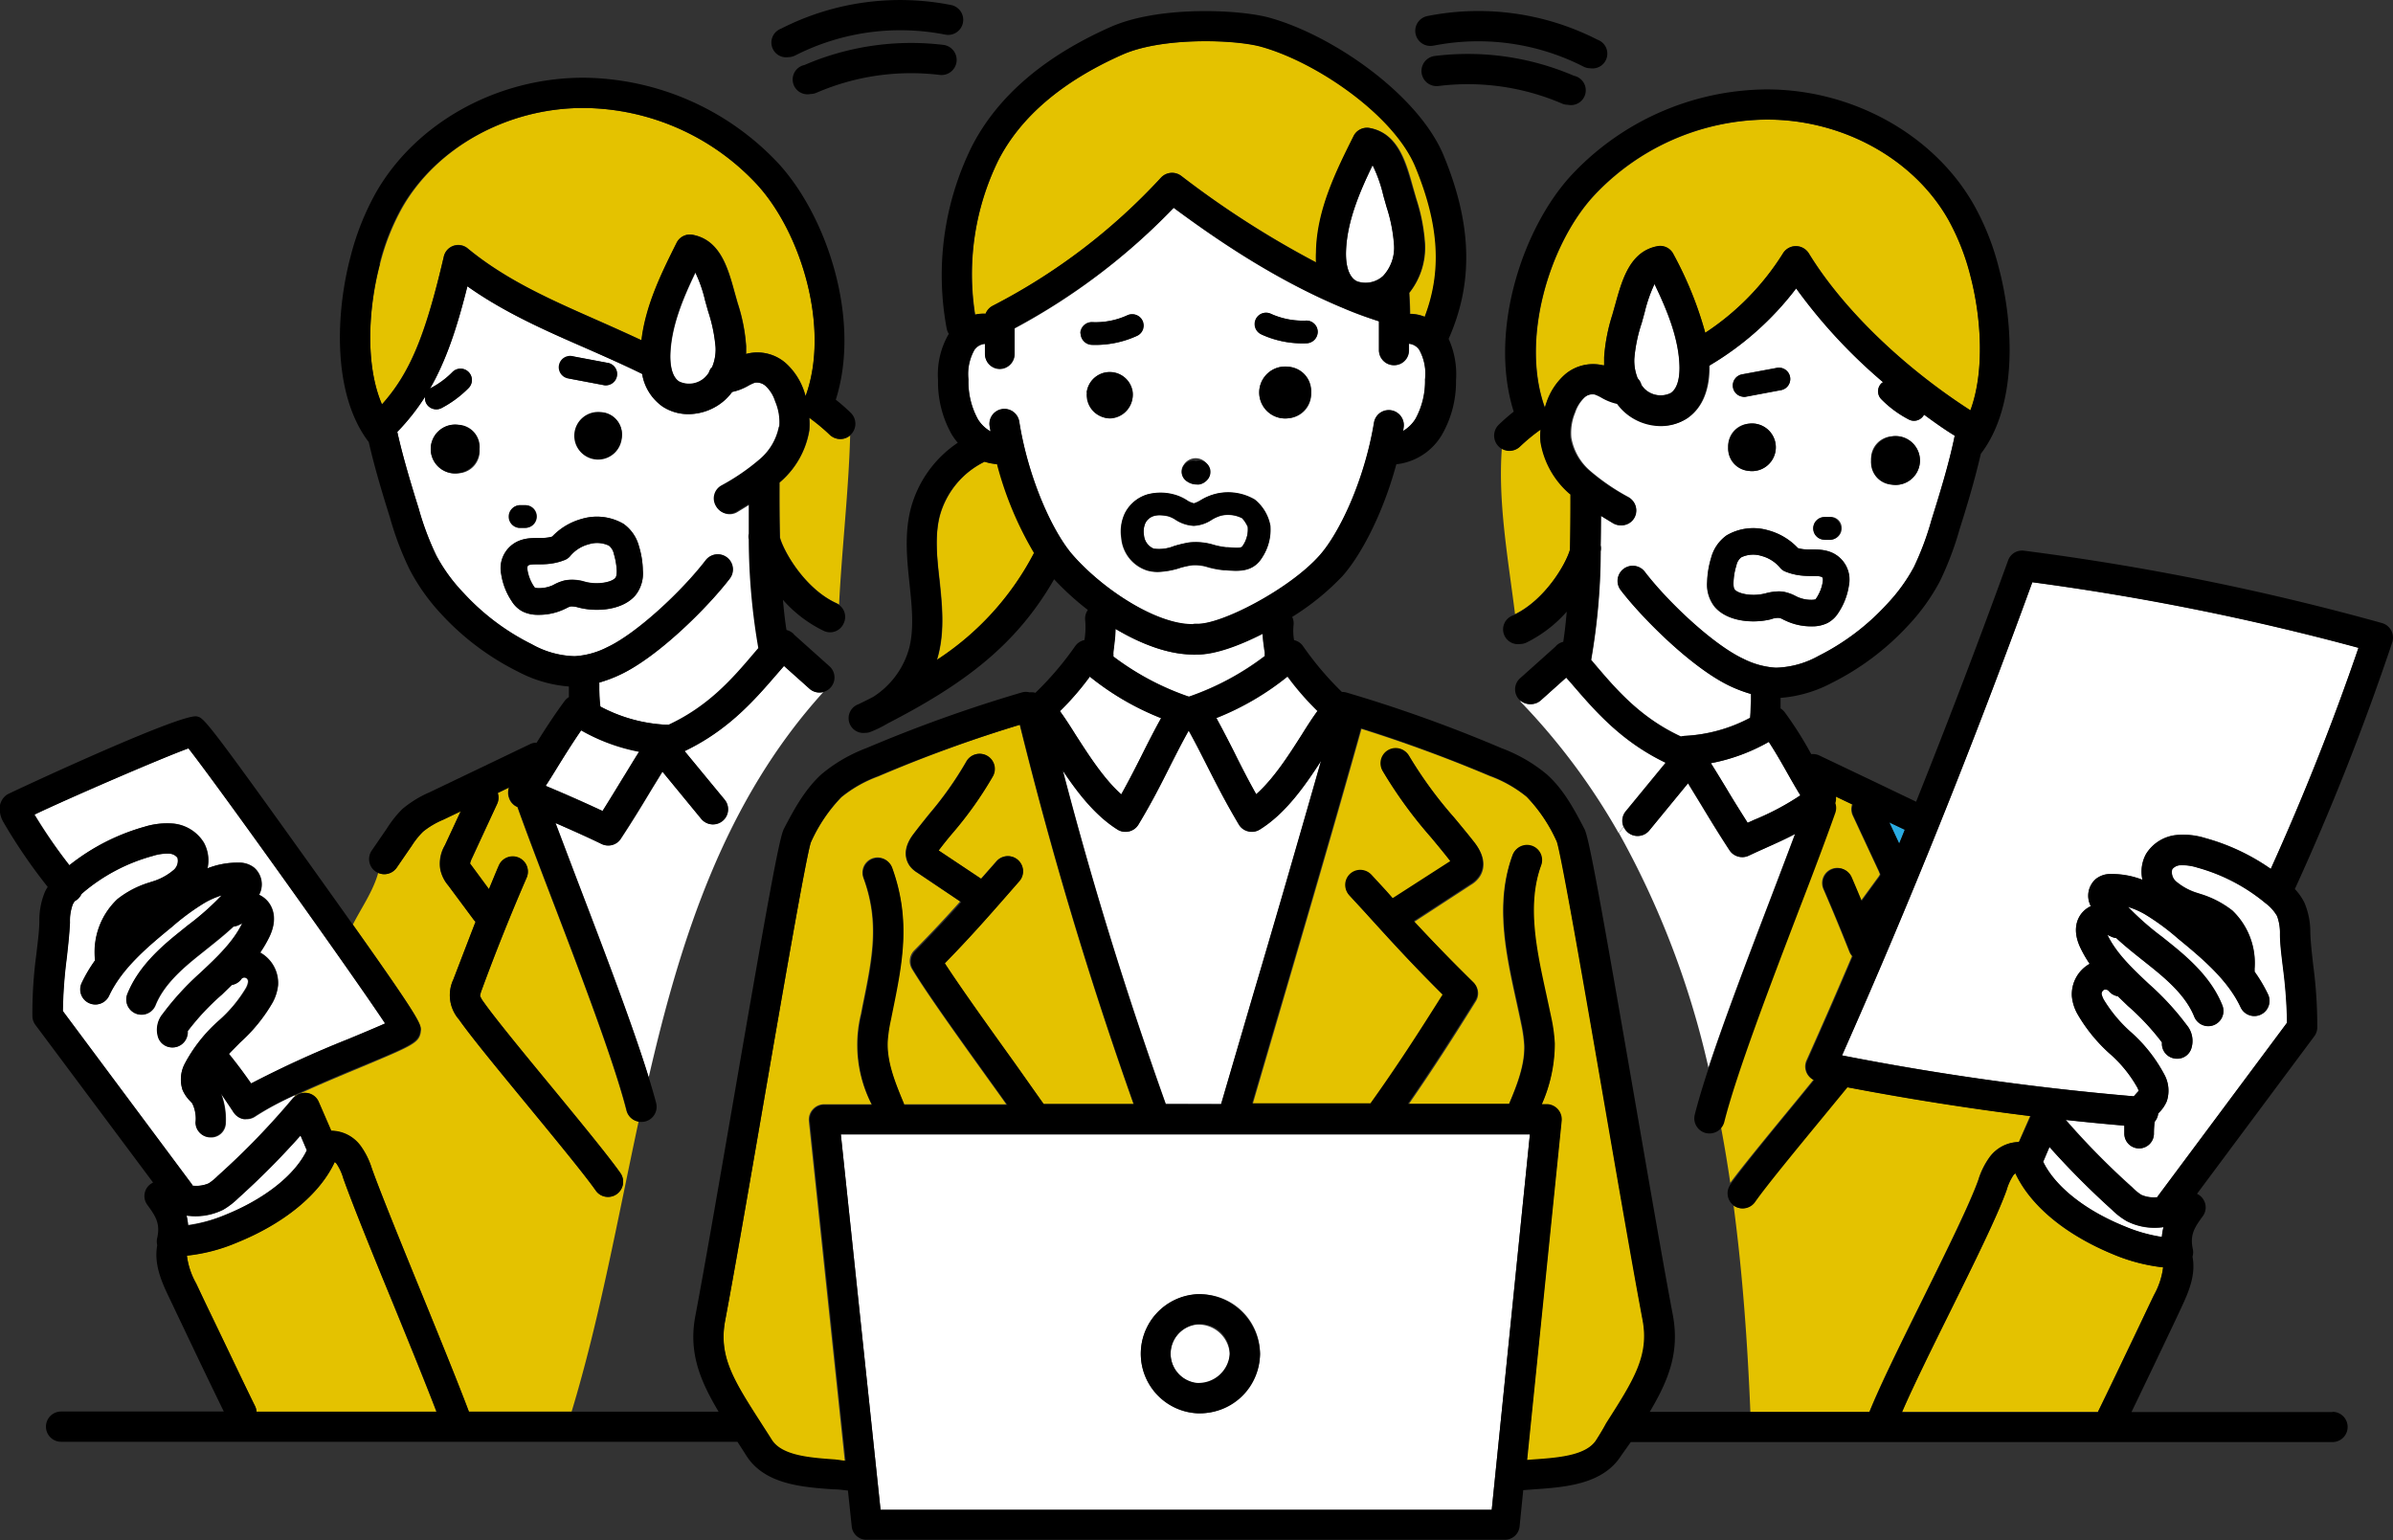 <svg xmlns="http://www.w3.org/2000/svg" width="323.56" height="208.25" viewBox="0 0 323.56 208.25"><rect x="0" y="0" width="323.56" height="208.25" fill="#333333" stroke="none"/><defs><style>.cls-1{fill:#e4c200;}.cls-2{fill:#fff;}.cls-3{fill:#29abe2;}</style></defs><g id="レイヤー_2" data-name="レイヤー 2"><g id="レイヤー_1-2" data-name="レイヤー 1"><path class="cls-1" d="M46.43,159.36a7.08,7.08,0,0,0-.91-2,1,1,0,0,0-.26-.25c-2,4.38-6.84,8.33-13.33,10.94a23.5,23.5,0,0,1-6.66,1.72,10.2,10.2,0,0,0,1.24,3.74c.35.72,1,2.19,1.9,4,2.06,4.32,5.18,10.86,6.06,12.6a2,2,0,0,1,.22.78H59c-1.41-3.69-3.64-9.16-5.82-14.5C50.48,169.71,47.65,162.78,46.43,159.36Z"/><path class="cls-2" d="M239.16,100.32a25.34,25.34,0,0,1-7.83,2.88c.75,1.19,1.44,2.33,2.12,3.45.9,1.48,1.82,3,2.85,4.61l.91-.41a35.1,35.1,0,0,0,6.22-3.3c-.74-1.22-1.36-2.31-1.92-3.3C240.73,102.87,240,101.63,239.16,100.32Z"/><path class="cls-2" d="M30.4,164.29c5.4-2.17,9.48-5.41,11.1-8.77l-.85-2A110.89,110.89,0,0,1,32.22,162a10.06,10.06,0,0,1-2,1.54,8.39,8.39,0,0,1-5,.77,7.69,7.69,0,0,1,.22,1.33A20.41,20.41,0,0,0,30.4,164.29Z"/><path class="cls-2" d="M19.59,111.78a10.31,10.31,0,0,1,3.89-.42,5.48,5.48,0,0,1,4.11,2.58,5,5,0,0,1,.49,3.47,11,11,0,0,1,4.22-.77,3.23,3.23,0,0,1,2.09.68,3,3,0,0,1,.67,3.67,3.42,3.42,0,0,1,1.26,1c.55.71,1.3,2.26.11,4.72a16.56,16.56,0,0,1-1.22,2.09,4.73,4.73,0,0,1,2.41,4.41,6.31,6.31,0,0,1-.74,2.35,22.1,22.1,0,0,1-4.38,5.39c-.53.52-1,1-1.52,1.55,1.5,1.89,2,2.63,3,4a141.06,141.06,0,0,1,13.12-6c1.77-.74,3.68-1.54,5-2.12-4.42-6.67-22.54-32-26.59-37.2-3.88,1.41-16.5,6.88-20.84,8.93A71.85,71.85,0,0,0,9.38,117,28.83,28.83,0,0,1,19.59,111.78Z"/><path class="cls-2" d="M152.69,112.41a2,2,0,0,1-.48.06,2,2,0,0,1-1.07-.3c-3-1.87-5.42-5-7.42-8,4,15.36,8.5,29.92,13.92,45.11h7.5q2.25-7.73,4.52-15.43c3-10.11,6-20.51,9-31-2.17,3.36-4.82,7.16-8.3,9.3a2,2,0,0,1-1.07.3,2,2,0,0,1-.48-.06,2,2,0,0,1-1.27-.93c-1.82-3-3.09-5.53-4.32-8-.81-1.6-1.58-3.12-2.46-4.7-.89,1.58-1.66,3.1-2.47,4.69-1.22,2.43-2.49,4.94-4.32,8A2,2,0,0,1,152.69,112.41Z"/><path class="cls-1" d="M133.28,42.44a2.06,2.06,0,0,1,1-1.09A82,82,0,0,0,157,24a2.05,2.05,0,0,1,2.71-.23A126.73,126.73,0,0,0,178,35.49c0-.43-.06-.88,0-1.35.1-5.76,2.74-11.06,5.07-15.73a2,2,0,0,1,2.22-1.09c3.78.74,4.86,4.63,5.8,8.07l.42,1.47a25,25,0,0,1,1.18,6,9.83,9.83,0,0,1-2.11,6.73c.06,1.1.09,2,.11,2.84a5.42,5.42,0,0,1,2,.41c2.36-6.18,2-12.49-1.24-20.25-2.87-7-13.3-14.17-20.86-16.28-3.55-1-13.4-1.33-18.8,1.07C143.59,11,138,15.81,135,21.65a35,35,0,0,0-3.13,20.92A5,5,0,0,1,133.28,42.44Z"/><path class="cls-2" d="M187.05,26.47a18.75,18.75,0,0,0-1.46-4.13c-1.81,3.73-3.53,7.81-3.6,11.87,0,1.06.13,2.95,1.29,3.72a3.18,3.18,0,0,0,.32.16l.11,0a3.51,3.51,0,0,0,3.3-.79A5.61,5.61,0,0,0,188.5,33a21.34,21.34,0,0,0-1-5Z"/><path class="cls-2" d="M164.47,97.11c.85,1.54,1.6,3,2.39,4.57.91,1.81,1.85,3.66,3,5.74,2.39-2.14,4.43-5.36,6.13-8,.77-1.21,1.47-2.32,2.15-3.25a37.68,37.68,0,0,1-4.06-4.66A37.07,37.07,0,0,1,164.47,97.11Z"/><path class="cls-2" d="M160.78,94.18A36.54,36.54,0,0,0,171,88.69a2.08,2.08,0,0,1,0-.43c0-.1-.06-.36-.1-.67a18.1,18.1,0,0,1-.2-1.92c-3.26,1.67-6.5,2.81-8.81,2.81h-.22a2,2,0,0,1-.43,0h0c-3.28,0-7-1.41-10.45-3.48a20.11,20.11,0,0,1-.2,2.32c0,.35-.1.83-.1,1a1.89,1.89,0,0,1,0,.41,36.47,36.47,0,0,0,10.17,5.43h.07Z"/><path class="cls-1" d="M216.77,49.39l.14,0c0-.35,0-.71,0-1.07A24.23,24.23,0,0,1,218,42.56l.4-1.42c.92-3.33,2-7.1,5.64-7.82a2,2,0,0,1,2.22,1.1A49.68,49.68,0,0,1,230.57,45a35.09,35.09,0,0,0,10.51-10.72,2.05,2.05,0,0,1,1.75-1,2.09,2.09,0,0,1,1.77,1c4.55,7.44,12.7,15.34,21.85,21.22,1.89-5.2,1.47-12.43,0-18.18a31.46,31.46,0,0,0-3-7.62c-4.67-8.22-14.28-13.52-24.5-13.52h-.12a32.35,32.35,0,0,0-23.33,10.32c-6,6.5-9.94,19.44-6.59,28.64.07-.24.14-.47.23-.72a8.92,8.92,0,0,1,2.46-3.74A5.82,5.82,0,0,1,216.77,49.39Z"/><path class="cls-2" d="M95.37,51.05a4.53,4.53,0,0,0,.51-.63,2.07,2.07,0,0,1,.38-.72A6.17,6.17,0,0,0,96.78,47a21,21,0,0,0-1-4.83l-.41-1.45a18.27,18.27,0,0,0-1.33-3.83c-1.71,3.55-3.32,7.41-3.39,11.26,0,1,.12,2.79,1.21,3.5A3.12,3.12,0,0,0,95.37,51.05Z"/><path class="cls-2" d="M103.55,52.22a1.78,1.78,0,0,0-1.48-.45,5.69,5.69,0,0,0-.93.44A7.48,7.48,0,0,1,99,53a8.3,8.3,0,0,1-.88,1,7.45,7.45,0,0,1-5,2,6.34,6.34,0,0,1-3.49-1,6.74,6.74,0,0,1-2.81-4.45c-2.52-1.24-5.12-2.38-7.63-3.49-5.4-2.37-11-4.81-16-8.36-1.42,5.69-2.9,10.1-5.08,13.88.06,0,.09-.09.16-.13a11.75,11.75,0,0,0,2.9-2.15,1.53,1.53,0,1,1,2.19,2.15,14.82,14.82,0,0,1-3.67,2.72,1.55,1.55,0,0,1-2.07-.65,1.5,1.5,0,0,1-.14-.9,29.58,29.58,0,0,1-3.77,4.77c.81,3.59,1.91,7.18,2.9,10.38A38.49,38.49,0,0,0,59,75.13a23.06,23.06,0,0,0,3.63,5.05,31.57,31.57,0,0,0,9.23,6.94,12.4,12.4,0,0,0,5.81,1.62,11.09,11.09,0,0,0,4.39-1.21c4-1.86,10.12-7.59,13.33-11.77a2,2,0,1,1,3.24,2.49c-2.92,3.81-9.66,10.57-14.84,13A18.93,18.93,0,0,1,81,92.3c0,.32,0,.64,0,1,0,.79.06,1.6.15,2.24A21.06,21.06,0,0,0,90,98a1.7,1.7,0,0,1,.5.09c5.39-2.51,8.55-6.18,11.6-9.73l.55-.64a87.14,87.14,0,0,1-1.29-14.48c0-.06,0-.14,0-.2a2.13,2.13,0,0,1,0-.8c0-1.35,0-2.7,0-4l-1.64,1a2,2,0,0,1-2.8-.73,2,2,0,0,1,.74-2.79,29.55,29.55,0,0,0,5.19-3.56,7.71,7.71,0,0,0,2.58-4.41,7.15,7.15,0,0,0-.53-3.39A4.84,4.84,0,0,0,103.55,52.22Zm-25.95-4,4.74.89a1.53,1.53,0,0,1-.29,3,1.32,1.32,0,0,1-.28,0L77,51.2a1.54,1.54,0,0,1,.56-3Zm6.49,10.74a2.85,2.85,0,1,1-2.83-3.19A3,3,0,0,1,84.09,58.92ZM70.3,68.31l.76,0a1.53,1.53,0,0,1,0,3.06h-.8a1.54,1.54,0,0,1,.07-3.07ZM62,64a3.3,3.3,0,1,1,2.84-3.27A3,3,0,0,1,62,64ZM85.89,80.51c-1.67,1.94-5,2.25-7.4,1.7l-.3-.07A3.06,3.06,0,0,0,77.13,82a2.38,2.38,0,0,0-.56.24l-.39.18a8,8,0,0,1-3.28.71h-.25a4.66,4.66,0,0,1-2-.45,3.83,3.83,0,0,1-1.47-1.4,9,9,0,0,1-1.42-3.66,4,4,0,0,1,2.42-4.5c1.69-.67,3.07-.13,4.48-.57a8.63,8.63,0,0,1,4-2.39,7.15,7.15,0,0,1,5.64.67,5.4,5.4,0,0,1,2.08,3,11.94,11.94,0,0,1,.55,3.3A4.73,4.73,0,0,1,85.89,80.51Z"/><path class="cls-2" d="M82.32,73.8a3.7,3.7,0,0,0-2.72-.19,4.83,4.83,0,0,0-2.52,1.59,1.79,1.79,0,0,1-.7.52c-2.29.94-4.14.42-4.89.71-.08,0-.28.11-.2.66a5.63,5.63,0,0,0,.86,2.21,1.12,1.12,0,0,0,.14.19h0a2,2,0,0,0,.47.06,4.56,4.56,0,0,0,1.93-.38L75,79a6.13,6.13,0,0,1,1.43-.54,5.79,5.79,0,0,1,2.62.17l.26.07c1.64.37,3.41,0,3.9-.56.12-.14.2-.35.19-.94A9.24,9.24,0,0,0,83,74.9,1.9,1.9,0,0,0,82.32,73.8Z"/><path class="cls-2" d="M75.05,104.25l-1.27,2c2.58,1.08,5.15,2.21,7.69,3.4,1-1.61,1.94-3.13,2.84-4.61.68-1.12,1.37-2.26,2.11-3.44a25.41,25.41,0,0,1-7.84-2.89C77.37,100.5,76.27,102.27,75.05,104.25Z"/><path class="cls-2" d="M238.48,80.29l.26-.06a7.25,7.25,0,0,1,1.74-.26,3.78,3.78,0,0,1,.87.09,5.73,5.73,0,0,1,1.42.53l.29.14a4.5,4.5,0,0,0,1.93.38,1.66,1.66,0,0,0,.5-.07,1.82,1.82,0,0,1,.11-.17,5.44,5.44,0,0,0,.86-2.22c.08-.55-.11-.62-.19-.65-.75-.3-2.61.22-4.89-.72a1.72,1.72,0,0,1-.7-.52,4.91,4.91,0,0,0-2.52-1.59,3.75,3.75,0,0,0-2.72.19,1.85,1.85,0,0,0-.66,1.1,8.42,8.42,0,0,0-.39,2.33c0,.59.06.8.18.95C235.06,80.3,236.84,80.66,238.48,80.29Z"/><path class="cls-2" d="M222.37,42.23l-.4,1.45a20.46,20.46,0,0,0-1,4.83,6.39,6.39,0,0,0,.46,2.65,2,2,0,0,1,.5.88v0a4,4,0,0,0,.45.55,3.12,3.12,0,0,0,3.5.55c1.08-.71,1.22-2.5,1.2-3.5C227,45.81,225.42,42,223.7,38.4A19.73,19.73,0,0,0,222.37,42.23Z"/><path class="cls-2" d="M236.73,94.82c0-.32,0-.64,0-1A19,19,0,0,1,234,92.8c-5.18-2.42-11.92-9.18-14.84-13a2,2,0,1,1,3.25-2.49c3.2,4.18,9.32,9.91,13.32,11.77a11.18,11.18,0,0,0,4.4,1.21,12.53,12.53,0,0,0,5.81-1.61,31.91,31.91,0,0,0,9.23-7,23.4,23.4,0,0,0,3.63-5,39.38,39.38,0,0,0,2.37-6.34c1.1-3.51,2.33-7.49,3.15-11.42-1.41-.9-2.79-1.86-4.15-2.85v0a1.54,1.54,0,0,1-1.36.83,1.5,1.5,0,0,1-.71-.18A14.64,14.64,0,0,1,254.38,54a1.52,1.52,0,0,1,0-2.17,1.07,1.07,0,0,1,.22-.15A71.83,71.83,0,0,1,242.86,39a40.8,40.8,0,0,1-11.69,10.42s0,.09,0,.13c0,3.22-1,5.64-3,7a6.4,6.4,0,0,1-3.5,1,7.42,7.42,0,0,1-5-2,6.92,6.92,0,0,1-.88-1,7.36,7.36,0,0,1-2.1-.83,5.73,5.73,0,0,0-.94-.44,1.75,1.75,0,0,0-1.47.45,5,5,0,0,0-1.29,2.07,7.13,7.13,0,0,0-.52,3.39A7.65,7.65,0,0,0,215,63.65a29.27,29.27,0,0,0,5.2,3.56,2,2,0,1,1-2.06,3.53l-1.64-1c0,1.3,0,2.65-.05,4a2,2,0,0,1,0,.8c0,.06,0,.14,0,.2a87.14,87.14,0,0,1-1.29,14.48l.54.64c3,3.56,6.21,7.22,11.61,9.73a2.1,2.1,0,0,1,.5-.09,21.1,21.1,0,0,0,8.82-2.46C236.66,96.42,236.69,95.61,236.73,94.82ZM255.81,59A3.3,3.3,0,1,1,253,62.27,3,3,0,0,1,255.81,59Zm-9.12,10.89.76,0a1.51,1.51,0,0,1,1.57,1.5,1.52,1.52,0,0,1-1.49,1.57h-.81a1.53,1.53,0,0,1,0-3.06ZM235.42,50.63l4.73-.88a1.53,1.53,0,1,1,.57,3l-4.73.89a1.42,1.42,0,0,1-.29,0,1.53,1.53,0,0,1-.28-3Zm1.08,6.66a3.22,3.22,0,1,1-2.83,3.19A3,3,0,0,1,236.5,57.29Zm-5.69,21.4a12.59,12.59,0,0,1,.55-3.29,5.41,5.41,0,0,1,2.09-3,7.13,7.13,0,0,1,5.63-.67,8.55,8.55,0,0,1,4,2.4c1.4.43,2.78-.11,4.48.56a4,4,0,0,1,2.41,4.5,9,9,0,0,1-1.41,3.66,3.87,3.87,0,0,1-1.48,1.4,4.61,4.61,0,0,1-2,.45h-.25a8,8,0,0,1-3.28-.71l-.4-.18a1.54,1.54,0,0,0-1.61-.09l-.3.07c-2.39.54-5.73.24-7.41-1.71A4.83,4.83,0,0,1,230.81,78.69Z"/><path class="cls-1" d="M133.16,62.43a11.52,11.52,0,0,0-6.1,7.44c-.67,2.68-.37,5.56,0,8.6.34,3.28.7,6.68-.16,10.07-.06.23-.12.46-.19.69a38.31,38.31,0,0,0,13.16-14.5,46.67,46.67,0,0,1-5-12A7.06,7.06,0,0,1,133.16,62.43Z"/><path class="cls-1" d="M60,34.74a2,2,0,0,1,3.29-1.12c5.21,4.28,11.22,6.92,17.57,9.72,1.94.85,3.92,1.74,5.9,2.67.57-4.79,2.77-9.2,4.74-13.15a2,2,0,0,1,2.22-1.1c3.69.72,4.73,4.49,5.64,7.82l.4,1.41a23.93,23.93,0,0,1,1.14,5.82c0,.36,0,.72,0,1.07l.13-.05a5.83,5.83,0,0,1,5.22,1.27,8.92,8.92,0,0,1,2.46,3.74c.09.25.15.48.23.72,3.35-9.2-.63-22.14-6.59-28.64A32.35,32.35,0,0,0,79,14.6h-.12c-10.22,0-19.83,5.3-24.5,13.52a31.05,31.05,0,0,0-3,7.62c-1.59,6-2,13.7.26,18.94C55.43,50.42,57.49,45.38,60,34.74Z"/><path class="cls-2" d="M289,147.69l.18-.19a2.83,2.83,0,0,0-.16-.41,17.33,17.33,0,0,0-3.75-4.62,21.87,21.87,0,0,1-4.38-5.39,6,6,0,0,1-.74-2.35,4.72,4.72,0,0,1,2.4-4.41,16.5,16.5,0,0,1-1.21-2.09c-1.2-2.46-.45-4,.1-4.71a3.45,3.45,0,0,1,1.27-1,3,3,0,0,1,.67-3.67,3.15,3.15,0,0,1,2.08-.68,11.67,11.67,0,0,1,4.23.78,5,5,0,0,1,.48-3.48,5.48,5.48,0,0,1,4.12-2.57,10,10,0,0,1,3.88.41,28.83,28.83,0,0,1,8.87,4.17c4.39-9.72,8.39-19.75,11.86-29.9a341.58,341.58,0,0,0-44.1-8.87c-8.19,22.48-16.62,43.45-25.73,64a367.31,367.31,0,0,0,39.45,5.53Q288.74,148,289,147.69Z"/><path class="cls-2" d="M161.81,179.12a4,4,0,1,0,4.47,4A4.24,4.24,0,0,0,161.81,179.12Z"/><path class="cls-2" d="M113.69,153.39l5.37,50.77H201.7l5.16-50.77Zm48.12,37.73a8.06,8.06,0,1,1,8.56-8A8.32,8.32,0,0,1,161.81,191.12Z"/><path class="cls-1" d="M112.23,58.78a26.6,26.6,0,0,0-2.78-2.31,9.82,9.82,0,0,1,0,1.72,11.74,11.74,0,0,1-3.84,6.89l-.19.16c0,2.66,0,5.16.06,7.46.6,2.12,3.5,7,7.64,8.86a2.63,2.63,0,0,1,.33.2c.39-7.69,1.3-15.4,1.5-22.86A2,2,0,0,1,112.23,58.78Z"/><path class="cls-1" d="M243.19,148.47l2-2.46a2,2,0,0,1-.93-2.64q3.14-7,6.15-14.09a2,2,0,0,1-.37-.59c-1.12-2.84-2.31-5.7-3.51-8.48a2,2,0,0,1,3.75-1.62c.46,1,.9,2.12,1.35,3.19l2.19-3a3.36,3.36,0,0,0,.36-.55,7.18,7.18,0,0,0-.32-.75l-3.36-7.21a2,2,0,0,1-.08-1.51l-2.29-1.09a1.89,1.89,0,0,1-.07.88,2,2,0,0,1,0,1.3c-1.16,3.3-3,8.08-4.91,13.13-3.77,9.86-8.46,22.13-10.11,28.7a2,2,0,0,1-.35.7c.47,2.5.89,5,1.26,7.56C235.61,157.69,239.29,153.22,243.19,148.47Z"/><path class="cls-2" d="M219.8,109.7l5.39-6.56c-6-2.87-9.52-7-12.64-10.6-.27-.32-.54-.61-.81-.92l-3.43,3.07a2,2,0,0,1-2.71,0,1.34,1.34,0,0,1,0,.2,88.62,88.62,0,0,1,13.27,17.78c.21-.3.43-.59.63-.89A2,2,0,0,1,219.8,109.7Z"/><path class="cls-2" d="M238.88,114.58c-.8.36-1.61.72-2.45,1.12a2,2,0,0,1-.88.2,2.05,2.05,0,0,1-1.72-.92c-1.45-2.22-2.68-4.25-3.87-6.21l-1.75-2.86L223,112.3a2.07,2.07,0,0,1-1.59.74,2,2,0,0,1-1.29-.46,2.2,2.2,0,0,1-.59-.81c-.2.3-.42.59-.63.89A118.77,118.77,0,0,1,231,144.36c2.19-6.64,5.42-15.09,8.36-22.79,1.2-3.14,2.36-6.18,3.34-8.81C241.43,113.44,240.17,114,238.88,114.58Z"/><path class="cls-1" d="M249.71,147l-3.36,4.09c-3.76,4.57-7.65,9.29-9.13,11.41a2,2,0,0,1-1.68.88,2,2,0,0,1-1.14-.36c1.23,9.29,1.89,18.68,2.27,27.93h16.07c1.47-3.65,4.26-9.29,7.2-15.23,3.13-6.34,6.37-12.89,7.53-16.15a10.32,10.32,0,0,1,1.55-3.12,5,5,0,0,1,3.93-2l1.54-3.54C266.18,149.86,257.9,148.55,249.71,147Z"/><path class="cls-1" d="M212.32,74.26q.08-3.45.06-7.46c-.07-.06-.14-.1-.2-.16a11.79,11.79,0,0,1-3.84-6.89,8.86,8.86,0,0,1,0-1.71,25.55,25.55,0,0,0-2.79,2.3,2,2,0,0,1-2.48.26c-.55,7.27.83,14.86,1.78,22.44C208.87,81.08,211.72,76.35,212.32,74.26Z"/><path class="cls-2" d="M34.51,151a2.07,2.07,0,0,1-1.15.35,2.56,2.56,0,0,1-.39,0,2.08,2.08,0,0,1-1.32-.88l-.36-.54c-.58-.87-1-1.47-1.35-2a9.73,9.73,0,0,1,.61,3.89,2,2,0,0,1-2,2h0a2,2,0,0,1-2.05-2A4.69,4.69,0,0,0,26,149.2c-.07-.09-.16-.18-.24-.27a4.81,4.81,0,0,1-1.07-1.55A4.59,4.59,0,0,1,25,143.8a20.71,20.71,0,0,1,4.58-5.8,18.66,18.66,0,0,0,3.63-4.37,2.43,2.43,0,0,0,.29-.77.54.54,0,0,0-1-.39,2,2,0,0,1-1.23.72L30,134.49a33.47,33.47,0,0,0-4.59,4.94h0a2.07,2.07,0,0,1-1.29,2.06,2,2,0,0,1-.75.14,2,2,0,0,1-1.9-1.3,3.34,3.34,0,0,1,.6-3.26,37.35,37.35,0,0,1,5.13-5.56c2.25-2.12,4.37-4.12,5.59-6.63,0,0,0,0,0,0-.17.07-.34.16-.51.24a2,2,0,0,1-.69.19c-1.18,1.1-2.44,2.1-3.67,3.08l-1,.8c-2.42,1.93-4.8,4.08-5.87,6.75a2,2,0,1,1-3.8-1.52c1.43-3.55,4.26-6.15,7.12-8.43l1-.81A36.55,36.55,0,0,0,30,121.06a11.17,11.17,0,0,0-2.29,1,31.64,31.64,0,0,0-4.42,3.25c-3.17,2.6-6.75,5.55-8.52,9.33a2,2,0,1,1-3.7-1.73,19,19,0,0,1,1.83-3.09c0-.11,0-.23-.05-.35a9.83,9.83,0,0,1,3.06-7.91,13.19,13.19,0,0,1,4.38-2.26l.2-.07a8,8,0,0,0,3.05-1.63A1.63,1.63,0,0,0,24,116a1.47,1.47,0,0,0-1.06-.55,6.5,6.5,0,0,0-2.31.31,24.59,24.59,0,0,0-9.27,4.83l-.36.31a2.17,2.17,0,0,1-.57.75,1.86,1.86,0,0,1-.35.22q-.15.22-.27.45a6.58,6.58,0,0,0-.38,2.44c-.06,1.44-.24,3.06-.43,4.78a62.93,62.93,0,0,0-.53,7.2l17.4,23.35a2.07,2.07,0,0,1,.15.25,4.2,4.2,0,0,0,2.19-.32,7.24,7.24,0,0,0,1.21-1,102.8,102.8,0,0,0,10.21-10.58l.22-.2a.65.65,0,0,0,0-.13A40.6,40.6,0,0,0,34.51,151Z"/><path class="cls-1" d="M84.69,150.16c-1.66-6.56-6.34-18.83-10.11-28.68-1.79-4.67-3.47-9.09-4.63-12.35a2,2,0,0,1-1.15-1.26,2.08,2.08,0,0,1,0-1.35l-1.53.74a2,2,0,0,1-.09,1.5L63.86,116a3.79,3.79,0,0,0-.31.82l.35.47,2.21,3c.45-1.07.88-2.15,1.34-3.21a2,2,0,1,1,3.75,1.62c-2.16,5-4.2,10.08-6.06,15.15a3.63,3.63,0,0,0-.23.81,3.62,3.62,0,0,0,.5.86c1.49,2.12,5.38,6.86,9.15,11.43,4,4.85,7.75,9.43,9.33,11.68a2.05,2.05,0,0,1-.51,2.85,2,2,0,0,1-1.17.37,2,2,0,0,1-1.67-.88c-1.49-2.12-5.38-6.85-9.14-11.42-4-4.85-7.76-9.43-9.34-11.69a5,5,0,0,1-.76-5.42c1-2.6,2-5.21,3-7.8a1.65,1.65,0,0,1-.22-.24l-3.46-4.65a4.54,4.54,0,0,1-.46-5.46l2.13-4.58-2.4,1.15a11.3,11.3,0,0,0-2.68,1.59,10.72,10.72,0,0,0-1.52,1.89l-2.06,3a2.05,2.05,0,0,1-1.68.87,2.09,2.09,0,0,1-.81-.19c-.67,2.45-2.24,4.68-3.43,7,9.35,13.19,9.31,13.58,9.2,14.46-.21,1.55-1,1.87-8.24,4.9-2.71,1.13-6,2.5-8.82,3.82a.65.65,0,0,1,0,.13,2,2,0,0,1,3.22.71l1.69,3.9a5,5,0,0,1,3.94,2A10.61,10.61,0,0,1,50.28,158c1.19,3.33,4,10.22,6.72,16.88,2.48,6.1,5,12.37,6.4,16H77.29c3.81-12.57,6.21-26,9.06-39.25A2,2,0,0,1,84.69,150.16Z"/><path class="cls-2" d="M110.8,93.65a2,2,0,0,1-1.36-.52L106,90.06l-.8.92c-3.12,3.64-6.66,7.73-12.64,10.6L98,108.14a2,2,0,0,1-3.16,2.6l-5.25-6.39c-.6,1-1.18,1.92-1.75,2.86-1.19,2-2.42,4-3.88,6.21a2,2,0,0,1-1.71.92,2,2,0,0,1-.88-.2c-2-1-4.14-1.92-6.24-2.84,1,2.61,2.12,5.61,3.31,8.72,3.39,8.86,7.15,18.72,9.27,25.67,4.39-19.08,10.36-37.49,23.61-52.1A2.63,2.63,0,0,1,110.8,93.65Z"/><path class="cls-1" d="M109.9,150a2.05,2.05,0,0,1,1.52-.68h6.42a17.58,17.58,0,0,1-1.43-12.24l.19-1c1.35-6.59,2.33-11.35.13-17.39a2,2,0,1,1,3.84-1.4c2.6,7.12,1.41,12.91,0,19.61l-.2,1a18.89,18.89,0,0,0-.42,2.91c-.1,2.82,1.13,5.78,2.22,8.39,0,0,0,.08,0,.12h13.88c-.7-1-1.5-2.11-2.36-3.3-3.72-5.18-8.35-11.63-10.39-15a2.06,2.06,0,0,1,.3-2.5c2.54-2.58,4.36-4.54,6.22-6.62L124,118a3.54,3.54,0,0,1-1-.89c-.51-.71-1.12-2.21.49-4.32.7-.93,1.43-1.84,2.18-2.77a47,47,0,0,0,4.94-7,2,2,0,0,1,3.61,1.93,49.7,49.7,0,0,1-5.37,7.59c-.66.83-1.32,1.64-1.94,2.47l5.72,3.81.49-.55,1.6-1.82a2,2,0,1,1,3.06,2.71L136.2,121c-3,3.45-5.15,5.85-8.48,9.27,2.24,3.44,6.15,8.89,9.37,13.37,1.63,2.27,3.07,4.29,4,5.66l0,0h12.17c-6.08-17.16-11-33.58-15.39-51.29A188.47,188.47,0,0,0,118.75,105a17.37,17.37,0,0,0-5,2.83,21.44,21.44,0,0,0-4.13,6.14c-.66,2-3.9,20.8-6.51,35.91-2,11.59-3.9,22.54-5.07,28.73-.92,4.86,1.15,8.09,4.92,14,.44.69.91,1.41,1.38,2.16,1.37,2.17,5.2,2.43,8.57,2.67l1.31.09-4.85-45.88A2.06,2.06,0,0,1,109.9,150Z"/><path class="cls-3" d="M257.55,112.21l-2.1-1,1.34,2.87C257.05,113.45,257.3,112.83,257.55,112.21Z"/><path class="cls-2" d="M287.56,165.14a9.79,9.79,0,0,1-2-1.54,109.12,109.12,0,0,1-8.44-8.48l-.85,2c1.63,3.36,5.71,6.6,11.1,8.77a21.06,21.06,0,0,0,4.95,1.4,7.63,7.63,0,0,1,.23-1.34A8.31,8.31,0,0,1,287.56,165.14Z"/><path class="cls-1" d="M222.16,178.56c-1.17-6.19-3.06-17.13-5.07-28.72-2.61-15.12-5.86-33.9-6.52-35.92a21.29,21.29,0,0,0-4.12-6.14,17.37,17.37,0,0,0-5-2.83c-5.68-2.41-11.51-4.54-17.36-6.38-3.46,12.35-7.05,24.6-10.53,36.46q-2.09,7.13-4.18,14.27h16c3.55-5,6.58-9.67,9.76-14.72-4.22-4.2-6.84-7.08-10.63-11.27l-2-2.17a2,2,0,1,1,3-2.75l2,2.17.88,1,7.77-5,0-.05c-.83-1.07-1.71-2.13-2.6-3.2a59.83,59.83,0,0,1-6.55-9,2,2,0,1,1,3.58-2,56.36,56.36,0,0,0,6.12,8.36c.91,1.1,1.82,2.19,2.68,3.29,1.83,2.34,1.16,4,.59,4.74a3.6,3.6,0,0,1-1.07.95l-7.67,5c2.4,2.61,4.7,5,8,8.23a2,2,0,0,1,.3,2.54c-3,4.83-5.88,9.31-9.09,13.94H204c1.05-2.52,2.18-5.34,2.08-8a19.2,19.2,0,0,0-.42-2.92c-.2-1-.42-2-.64-3-1.43-6.52-2.91-13.26-.54-19.74a2,2,0,1,1,3.84,1.4c-2,5.36-.61,11.51.69,17.46.22,1,.45,2.06.66,3.08a21.63,21.63,0,0,1,.49,3.58,20.24,20.24,0,0,1-1.75,8.19h.68a2.06,2.06,0,0,1,2,2.25l-4.67,45.86.79-.06c3.38-.24,7.21-.5,8.58-2.67q.7-1.12,1.38-2.16C221,186.65,223.08,183.42,222.16,178.56Z"/><path class="cls-2" d="M151.6,107.42c1.18-2.08,2.12-3.93,3-5.74.78-1.55,1.53-3,2.39-4.57a36.84,36.84,0,0,1-9.65-5.63,37.58,37.58,0,0,1-4.06,4.66c.68.93,1.39,2,2.15,3.25C147.17,102.06,149.21,105.28,151.6,107.42Z"/><path class="cls-1" d="M291.25,175.1a10.31,10.31,0,0,0,1.23-3.73,24.22,24.22,0,0,1-6.65-1.72c-6.49-2.62-11.28-6.56-13.33-11a1.31,1.31,0,0,0-.27.26,7.15,7.15,0,0,0-.91,2c-1.24,3.49-4.39,9.85-7.72,16.59-2.41,4.88-4.89,9.89-6.43,13.42h26.48c1.19-2.41,3.86-8,5.7-11.86C290.2,177.29,290.9,175.82,291.25,175.1Z"/><path class="cls-2" d="M161.8,84.38c3.22.19,12.52-4.63,16.6-9.2,2.7-3,6.1-10.16,7.4-18a2,2,0,1,1,4,.66c0,.16-.06.31-.08.47a4.8,4.8,0,0,0,1.7-1.66,10.58,10.58,0,0,0,1.28-5.32,6.66,6.66,0,0,0-.78-4,1.9,1.9,0,0,0-1.4-.83v.21l0,.69a2,2,0,0,1-2,2h-.05a2,2,0,0,1-2-2.09l0-.7c0-1.25,0-2.21,0-3.14-1.51-.49-3-1-4.46-1.63l-.27-.12c-9.71-4-18.07-9.91-23.05-13.6A86.17,86.17,0,0,1,137.2,44.42l0,3.44a2.05,2.05,0,0,1-2,2.06h0a2,2,0,0,1-2-2V46.52a1.88,1.88,0,0,0-1.43.81,6.69,6.69,0,0,0-.81,4,10.56,10.56,0,0,0,1.25,5.33,4.79,4.79,0,0,0,1.74,1.7c0-.23-.09-.46-.12-.7a2,2,0,0,1,4-.63c1.24,7.86,4.59,15,7.26,18.07,4,4.59,11.21,9.34,16.21,9.37A1.87,1.87,0,0,1,161.8,84.38Zm12.37-27.82a3.51,3.51,0,1,1,3.11-3.49A3.27,3.27,0,0,1,174.17,56.56Zm-4.4-13.38a1.53,1.53,0,0,1,2-.76,10.49,10.49,0,0,0,4.85.93h0a1.53,1.53,0,0,1,1.53,1.53,1.56,1.56,0,0,1-1.56,1.54,13.36,13.36,0,0,1-6.08-1.21A1.53,1.53,0,0,1,169.77,43.18Zm-9.72,19.68a1.91,1.91,0,0,1,3.39,1.73,1.94,1.94,0,0,1-1.29.9,2,2,0,0,1-.36,0,2.37,2.37,0,0,1-1.43-.51A1.53,1.53,0,0,1,160.05,62.86Zm-14-17.76a1.54,1.54,0,0,1,1.53-1.54h0a10.34,10.34,0,0,0,4.82-.93,1.53,1.53,0,0,1,1.27,2.79,13.43,13.43,0,0,1-6.09,1.21A1.58,1.58,0,0,1,146.1,45.1Zm.86,8a3.13,3.13,0,1,1,3.11,3.49A3.27,3.27,0,0,1,147,53.07Zm12.57,23.74a11,11,0,0,1-2.93.52,5.19,5.19,0,0,1-1.44-.19,5.06,5.06,0,0,1-3.52-4.43,5.74,5.74,0,0,1,.49-3.34,5,5,0,0,1,3.06-2.52,6.92,6.92,0,0,1,3.45,0,6.2,6.2,0,0,1,1.81.78,2.74,2.74,0,0,0,1,.44,4.47,4.47,0,0,0,.89-.42,7.23,7.23,0,0,1,2.24-.91,7.09,7.09,0,0,1,5.08.82,5.87,5.87,0,0,1,2.11,3.54,6.83,6.83,0,0,1-1.07,4.24c-1.24,2.07-3.21,1.9-4.94,1.76l-.21,0a12.43,12.43,0,0,1-2.17-.4,5.61,5.61,0,0,0-2.2-.26A11.91,11.91,0,0,0,159.53,76.81Z"/><polygon class="cls-2" points="162.19 62.55 161.28 63.77 162.2 62.55 162.19 62.55"/><path class="cls-2" d="M308.29,126.29a6.57,6.57,0,0,0-.39-2.44,5.73,5.73,0,0,0-1.55-1.73,24.55,24.55,0,0,0-9.26-4.83,6.64,6.64,0,0,0-2.31-.31,1.48,1.48,0,0,0-1.06.55,1.64,1.64,0,0,0,.49,1.62,8.11,8.11,0,0,0,3.05,1.63l.2.07a13.23,13.23,0,0,1,4.39,2.26,9.82,9.82,0,0,1,3,7.91,2,2,0,0,1,0,.35,20.27,20.27,0,0,1,1.83,3.09,2,2,0,0,1-3.71,1.73c-1.76-3.78-5.35-6.73-8.51-9.33a31.94,31.94,0,0,0-4.43-3.25,11.17,11.17,0,0,0-2.29-1,37.43,37.43,0,0,0,4.65,4.09l1,.8c2.85,2.28,5.69,4.88,7.11,8.43a2,2,0,1,1-3.79,1.53c-1.07-2.68-3.46-4.83-5.87-6.76l-1-.79c-1.24-1-2.5-2-3.69-3.09a1.88,1.88,0,0,1-.68-.19l-.52-.24,0,0c1.21,2.51,3.33,4.51,5.58,6.63a36.82,36.82,0,0,1,5.13,5.56,3.34,3.34,0,0,1,.61,3.26,2,2,0,0,1-1.9,1.3,2,2,0,0,1-.75-.14,2,2,0,0,1-1.29-2.06h0a33,33,0,0,0-4.6-4.93l-1.36-1.31a2,2,0,0,1-1.24-.72.62.62,0,0,0-.62-.17.67.67,0,0,0-.35.56,2.9,2.9,0,0,0,.29.78,19.08,19.08,0,0,0,3.63,4.36,20.53,20.53,0,0,1,4.58,5.8,4.55,4.55,0,0,1,.32,3.58,4.8,4.8,0,0,1-1.06,1.55l-.1.11a2.1,2.1,0,0,1-.48,1.12,12.5,12.5,0,0,0-.1,1.6,2,2,0,0,1-2,2h0a2,2,0,0,1-2-2c0-.32,0-.69,0-1.08-2.64-.23-5.27-.48-7.91-.77a101.5,101.5,0,0,0,9,9.13,7.05,7.05,0,0,0,1.21,1,4.17,4.17,0,0,0,2.19.32,1.28,1.28,0,0,1,.15-.25l17.39-23.35a63,63,0,0,0-.52-7.2C308.52,129.35,308.34,127.73,308.29,126.29Z"/><path class="cls-2" d="M164.14,73.71a10.15,10.15,0,0,0,1.66.32H166c1.74.15,1.85.07,2.06-.27a3.9,3.9,0,0,0,.64-2.49,4.35,4.35,0,0,0-.75-1.17,4.19,4.19,0,0,0-2.83-.36,4.83,4.83,0,0,0-1.3.58,4.78,4.78,0,0,1-2.43.8,5,5,0,0,1-2.49-.84,3.77,3.77,0,0,0-.93-.44,5.45,5.45,0,0,0-1.19-.15,2.86,2.86,0,0,0-.76.1,1.91,1.91,0,0,0-1.17.94,2.85,2.85,0,0,0-.19,1.59A2.16,2.16,0,0,0,156,74.19a5.36,5.36,0,0,0,2.71-.34,16.23,16.23,0,0,1,2.08-.47A8.28,8.28,0,0,1,164.14,73.71Z"/><path d="M315.38,190.94H288.2c1.33-2.75,3.29-6.84,4.84-10.1.85-1.78,1.54-3.24,1.89-4,1-2.14,2-4.44,1.52-6.91a2,2,0,0,0,.05-1c-.44-2,.27-3,1.34-4.47a2,2,0,0,0,.1-2.23,2,2,0,0,0-.88-.8l15.85-21.29a2,2,0,0,0,.41-1.16,62,62,0,0,0-.54-8.41c-.19-1.64-.36-3.18-.4-4.47a10.17,10.17,0,0,0-.78-4,7.51,7.51,0,0,0-1.31-1.88,340.9,340.9,0,0,0,13.17-33.36,2.05,2.05,0,0,0-1.39-2.61,344.1,344.1,0,0,0-48.38-9.78,2,2,0,0,0-2.18,1.33c-4.06,11.21-8.19,22-12.43,32.61l-5.61-2.69L246,102.16a2,2,0,0,0-1.1-.18,49.39,49.39,0,0,0-3.57-5.65,1.94,1.94,0,0,0-.58-.53c0-.28,0-.55,0-.83s0-.4,0-.6a17.66,17.66,0,0,0,6.88-2,35.9,35.9,0,0,0,10.42-7.84,27.31,27.31,0,0,0,4.25-5.94,42.66,42.66,0,0,0,2.65-7c1-3.14,2.05-6.64,2.88-10.23,5-6.5,4.43-17.57,2.45-25.08a34.83,34.83,0,0,0-3.4-8.6c-5.39-9.48-16.39-15.59-28-15.59h-.14a36.49,36.49,0,0,0-26.32,11.65c-6.58,7.16-11.17,21.1-7.75,31.92-.73.58-1.39,1.16-2,1.75a2,2,0,0,0,2.83,3,25.55,25.55,0,0,1,2.79-2.3,8.86,8.86,0,0,0,0,1.71,11.79,11.79,0,0,0,3.84,6.89c.06.06.13.1.2.16q0,4-.06,7.46c-.61,2.12-3.51,6.95-7.64,8.87a2,2,0,0,0,.86,3.89,2.21,2.21,0,0,0,.86-.18,17.62,17.62,0,0,0,5.49-4.2c-.13,1.54-.29,2.91-.47,4.08a2,2,0,0,0-.9.47l-.16.18-4.77,4.27A2,2,0,0,0,207,95.21a2,2,0,0,0,1.36-.52l3.43-3.07c.27.31.54.6.81.92,3.11,3.63,6.66,7.73,12.64,10.6l-5.39,6.56a2,2,0,0,0,3.15,2.6l5.26-6.39,1.75,2.86c1.19,2,2.42,4,3.87,6.21a2.05,2.05,0,0,0,1.72.92,2,2,0,0,0,.88-.2c.84-.4,1.65-.76,2.45-1.12,1.29-.58,2.55-1.14,3.82-1.82-1,2.63-2.14,5.67-3.34,8.81-4,10.48-8.54,22.35-10.26,29.16a2.05,2.05,0,0,0,1.48,2.48,2.22,2.22,0,0,0,.51.06,2.06,2.06,0,0,0,2-1.54c1.65-6.57,6.34-18.84,10.11-28.7,1.93-5,3.75-9.83,4.91-13.13a2,2,0,0,0,0-1.3,1.89,1.89,0,0,0,.07-.88l2.29,1.09a2,2,0,0,0,.08,1.51l3.36,7.21a7.18,7.18,0,0,1,.32.75,3.36,3.36,0,0,1-.36.55l-2.19,3c-.45-1.07-.9-2.14-1.35-3.19a2,2,0,0,0-3.75,1.62c1.2,2.77,2.38,5.62,3.51,8.48a2,2,0,0,0,.37.59q-3,7.08-6.15,14.09a2,2,0,0,0,.93,2.64l-2,2.45c-4,4.85-7.75,9.43-9.33,11.68a2,2,0,0,0,3.35,2.35c1.49-2.13,5.38-6.86,9.14-11.43l3.35-4.08c8.19,1.57,16.47,2.88,24.78,3.9L273,154.42a5,5,0,0,0-3.93,2,10.78,10.78,0,0,0-1.55,3.12c-1.16,3.27-4.4,9.82-7.53,16.15-2.94,5.94-5.73,11.58-7.2,15.23H223.06c2.56-4.31,4.07-8.09,3.12-13.13-1.17-6.16-3.06-17.09-5.06-28.66-4.7-27.17-6.26-35.82-6.87-37-1.49-2.89-2.9-5.43-5.06-7.38a20.86,20.86,0,0,0-6.12-3.56,192.08,192.08,0,0,0-21-7.54,2,2,0,0,0-.63-.08,42.67,42.67,0,0,1-5.3-6.26,2,2,0,0,0-1.17-.75,7.51,7.51,0,0,1-.07-2,2.07,2.07,0,0,0-.18-1.14,34.32,34.32,0,0,0,6.78-5.5c2.43-2.71,5.45-8.3,7.3-15.14a8.17,8.17,0,0,0,6.17-4,14.37,14.37,0,0,0,1.9-7.36,11.58,11.58,0,0,0-1-5.6h0c3.38-7.6,3.17-15.47-.66-24.76-3.37-8.18-14.89-16.25-23.54-18.66-4-1.12-15-1.67-21.56,1.27-9,4-15.27,9.42-18.7,16.12A39.26,39.26,0,0,0,128,44.41a2,2,0,0,0,.29.73,10.91,10.91,0,0,0-1.46,6.23,14.44,14.44,0,0,0,1.85,7.37,9,9,0,0,0,.82,1.13,15.49,15.49,0,0,0-6.38,9c-.84,3.38-.49,6.76-.15,10,.32,3.06.63,5.95,0,8.63a11.38,11.38,0,0,1-4.9,6.73c-.67.35-1.35.69-2,1a2,2,0,0,0,.91,3.87,1.91,1.91,0,0,0,.74-.14A15.21,15.21,0,0,0,120,97.84c10.16-5.24,17.34-10.47,22.53-19.51a37.56,37.56,0,0,0,4.56,4.15,2,2,0,0,0-.36,1.39,10.8,10.8,0,0,1-.1,2.68,2.06,2.06,0,0,0-1.21.76A42.7,42.7,0,0,1,140,93.68a2.09,2.09,0,0,0-.79-.06,2,2,0,0,0-1,0,193,193,0,0,0-21.06,7.54,20.94,20.94,0,0,0-6.11,3.56c-2.16,2-3.57,4.5-5.06,7.38-.62,1.19-2.18,9.83-6.87,37-2,11.58-3.89,22.51-5.06,28.68-1,5,.55,8.81,3.11,13.11H63.4c-1.36-3.67-3.92-9.94-6.4-16-2.72-6.66-5.53-13.55-6.72-16.88a10.37,10.37,0,0,0-1.54-3.12,5,5,0,0,0-3.94-2L43.11,149a2,2,0,0,0-1.58-1.21,2.08,2.08,0,0,0-1.86.7A103.86,103.86,0,0,1,29.46,159a7.67,7.67,0,0,1-1.21,1,4.2,4.2,0,0,1-2.19.32,2.07,2.07,0,0,0-.15-.25L8.51,136.71a62.93,62.93,0,0,1,.53-7.2c.19-1.72.37-3.34.43-4.78a6.58,6.58,0,0,1,.38-2.44q.12-.23.27-.45a1.86,1.86,0,0,0,.35-.22,2.17,2.17,0,0,0,.57-.75l.36-.31a24.59,24.59,0,0,1,9.27-4.83,6.35,6.35,0,0,1,2.31-.31A1.47,1.47,0,0,1,24,116a1.63,1.63,0,0,1-.5,1.62,8,8,0,0,1-3.05,1.63l-.2.07a13.19,13.19,0,0,0-4.38,2.26,9.83,9.83,0,0,0-3.06,7.91c0,.12,0,.24.05.35a19.8,19.8,0,0,0-1.83,3.09,2,2,0,1,0,3.7,1.73c1.77-3.78,5.35-6.73,8.52-9.33a31.64,31.64,0,0,1,4.42-3.25,11.41,11.41,0,0,1,2.29-1,37.15,37.15,0,0,1-4.63,4.08l-1,.81c-2.86,2.28-5.69,4.88-7.12,8.43A2,2,0,1,0,21,135.9c1.07-2.67,3.45-4.82,5.87-6.75l1-.8c1.24-1,2.49-2,3.67-3.08a2,2,0,0,0,.69-.19c.17-.08.34-.17.51-.24l0,0c-1.22,2.51-3.34,4.51-5.59,6.63A37.35,37.35,0,0,0,22,137.08a3.37,3.37,0,0,0-.61,3.26,2,2,0,0,0,1.91,1.3,1.91,1.91,0,0,0,.74-.14,2.05,2.05,0,0,0,1.3-2.06h0A32.92,32.92,0,0,1,30,134.5l1.37-1.31a2,2,0,0,0,1.23-.72.54.54,0,0,1,1,.39,2.53,2.53,0,0,1-.29.77A18.66,18.66,0,0,1,29.62,138,20.71,20.71,0,0,0,25,143.8a4.59,4.59,0,0,0-.32,3.58,4.81,4.81,0,0,0,1.07,1.55c.08.09.17.18.24.27a4.69,4.69,0,0,1,.43,2.56,2,2,0,0,0,2.05,2h0a2,2,0,0,0,2-2,9.73,9.73,0,0,0-.61-3.89c.37.54.77,1.13,1.35,2l.36.55a2.08,2.08,0,0,0,1.32.88,2.47,2.47,0,0,0,.39,0,2.07,2.07,0,0,0,1.15-.35c2.83-1.94,9.38-4.67,14.16-6.67,7.27-3,8-3.35,8.24-4.9.13-1,.18-1.36-14.44-21.81S27.56,97.1,26.64,96.88C24.53,96.36,1.19,107.29,1,107.42a2.28,2.28,0,0,0-1,1.45,3.54,3.54,0,0,0,.45,2.28,73,73,0,0,0,6,8.78c-.12.2-.25.4-.35.61a9.94,9.94,0,0,0-.78,4c0,1.29-.22,2.83-.4,4.47a59,59,0,0,0-.54,8.41,2,2,0,0,0,.4,1.16L20.7,159.91a2,2,0,0,0-.79,3c1.08,1.49,1.79,2.48,1.35,4.47a2.11,2.11,0,0,0,0,1c-.45,2.47.5,4.76,1.53,6.91.34.7,1,2.12,1.84,3.86,1.89,4,4.38,9.17,5.63,11.72h-22a2,2,0,0,0,0,4.09H99.71c.39.6.79,1.22,1.2,1.87,2.47,3.91,7.61,4.27,11.74,4.56.73,0,1.4.1,2,.17l.51,4.82a2,2,0,0,0,2,1.83h86.31a2,2,0,0,0,2-1.83l.49-4.88,1.5-.11c4.13-.29,9.27-.65,11.74-4.56L220.5,195l94.88,0a2,2,0,1,0,0-4.09ZM25.47,101.2c4.05,5.16,22.17,30.53,26.59,37.2-1.29.58-3.2,1.38-5,2.12a142.51,142.51,0,0,0-13.13,6,50.14,50.14,0,0,0-3-4c.49-.52,1-1,1.52-1.55a22.1,22.1,0,0,0,4.38-5.39,6.14,6.14,0,0,0,.74-2.35,4.73,4.73,0,0,0-2.41-4.41,16.56,16.56,0,0,0,1.22-2.09c1.19-2.46.44-4-.11-4.72a3.42,3.42,0,0,0-1.26-1,3,3,0,0,0-.67-3.67,3.23,3.23,0,0,0-2.09-.68,11,11,0,0,0-4.22.77,5,5,0,0,0-.49-3.47,5.48,5.48,0,0,0-4.11-2.58,10.31,10.31,0,0,0-3.89.42A28.83,28.83,0,0,0,9.38,117a69.38,69.38,0,0,1-4.75-6.82C9,108.08,21.59,102.61,25.47,101.2Zm267.06,64.71a7.63,7.63,0,0,0-.23,1.34,21.06,21.06,0,0,1-4.95-1.4c-5.4-2.17-9.47-5.41-11.1-8.77l.85-2a110.91,110.91,0,0,0,8.44,8.48,9.79,9.79,0,0,0,2,1.54A8.31,8.31,0,0,0,292.53,165.91Zm-35.74-51.84-1.34-2.87,2.1,1C257.3,112.83,257.05,113.45,256.79,114.07ZM211.56,50.66a8.83,8.83,0,0,0-2.46,3.74c-.09.25-.16.48-.23.72-3.35-9.2.63-22.14,6.59-28.64a32.35,32.35,0,0,1,23.33-10.32h.12c10.22,0,19.83,5.3,24.5,13.52a31.46,31.46,0,0,1,3,7.62c1.51,5.75,1.93,13,0,18.18-9.15-5.88-17.3-13.78-21.85-21.22a2.05,2.05,0,0,0-3.52.05A35.09,35.09,0,0,1,230.57,45a49.68,49.68,0,0,0-4.28-10.61,2,2,0,0,0-2.22-1.1c-3.68.72-4.72,4.49-5.64,7.82l-.4,1.42a24.23,24.23,0,0,0-1.14,5.81c0,.36,0,.72,0,1.07l-.14,0A5.82,5.82,0,0,0,211.56,50.66Zm10.38,1.39h0a2,2,0,0,0-.5-.88,6.39,6.39,0,0,1-.46-2.65,20.46,20.46,0,0,1,1-4.83l.4-1.45a19.73,19.73,0,0,1,1.33-3.83c1.72,3.55,3.33,7.41,3.39,11.26,0,1-.11,2.79-1.2,3.5a3.12,3.12,0,0,1-3.5-.55A3.56,3.56,0,0,1,221.94,52.05Zm5.82,47.47a2.1,2.1,0,0,0-.5.09c-5.4-2.51-8.56-6.18-11.61-9.73l-.54-.64a87.35,87.35,0,0,0,1.29-14.48c0-.06,0-.14,0-.2a2,2,0,0,0,0-.8c0-1.35,0-2.7.05-4l1.64,1a2,2,0,0,0,1,.28,2,2,0,0,0,1-3.81,29.27,29.27,0,0,1-5.2-3.56,7.65,7.65,0,0,1-2.57-4.41,7.13,7.13,0,0,1,.52-3.39,5,5,0,0,1,1.29-2.07,1.75,1.75,0,0,1,1.47-.45,5.73,5.73,0,0,1,.94.44,7.36,7.36,0,0,0,2.1.83,7.51,7.51,0,0,0,.88,1,7.4,7.4,0,0,0,5,2,6.4,6.4,0,0,0,3.5-1c2-1.35,3.09-3.77,3-7,0-.05,0-.09,0-.13A40.69,40.69,0,0,0,242.86,39a71.53,71.53,0,0,0,11.76,12.68,1.07,1.07,0,0,0-.22.15,1.52,1.52,0,0,0,0,2.17,14.64,14.64,0,0,0,3.67,2.72,1.5,1.5,0,0,0,.71.18,1.54,1.54,0,0,0,1.36-.83v0c1.36,1,2.74,2,4.15,2.85-.82,4-2.06,7.92-3.15,11.42a38.34,38.34,0,0,1-2.37,6.34,23.4,23.4,0,0,1-3.63,5,31.82,31.82,0,0,1-9.24,7,12.46,12.46,0,0,1-5.8,1.61,11.18,11.18,0,0,1-4.4-1.21c-4-1.86-10.12-7.59-13.33-11.77a2,2,0,1,0-3.24,2.49c2.92,3.81,9.66,10.57,14.84,13a19,19,0,0,0,2.82,1.06c0,.32,0,.64,0,1,0,.79-.07,1.6-.15,2.24A21.1,21.1,0,0,1,227.76,99.52Zm9.45,11.33-.91.41c-1-1.61-2-3.13-2.85-4.61-.68-1.12-1.37-2.26-2.12-3.45a25.34,25.34,0,0,0,7.83-2.88c.87,1.31,1.57,2.55,2.36,3.94.56,1,1.17,2.08,1.91,3.29A35.1,35.1,0,0,1,237.21,110.85Zm37.58-32.11a341.58,341.58,0,0,1,44.1,8.87c-3.47,10.15-7.47,20.19-11.86,29.9a28.72,28.72,0,0,0-8.87-4.17,10,10,0,0,0-3.88-.41,5.48,5.48,0,0,0-4.12,2.57,5,5,0,0,0-.48,3.48,11.39,11.39,0,0,0-4.23-.78,3.18,3.18,0,0,0-2.09.68,3,3,0,0,0-.66,3.66,3.59,3.59,0,0,0-1.27,1c-.55.7-1.3,2.25-.1,4.71a16.5,16.5,0,0,0,1.21,2.09,4.72,4.72,0,0,0-2.4,4.41,6,6,0,0,0,.74,2.35,21.87,21.87,0,0,0,4.38,5.39,17.33,17.33,0,0,1,3.75,4.62,2.83,2.83,0,0,1,.16.41l-.18.19q-.25.27-.48.54a367.31,367.31,0,0,1-39.45-5.53C258.17,122.19,266.6,101.22,274.79,78.74Zm12.44,73.48c0,.39,0,.76,0,1.08a2,2,0,0,0,2,2h0a2,2,0,0,0,2-2,11.15,11.15,0,0,1,.1-1.6,2.07,2.07,0,0,0,.48-1.12l.1-.11a4.8,4.8,0,0,0,1.06-1.55,4.55,4.55,0,0,0-.32-3.58,20.53,20.53,0,0,0-4.58-5.8,19.08,19.08,0,0,1-3.63-4.36,2.9,2.9,0,0,1-.29-.78.67.67,0,0,1,.35-.56.62.62,0,0,1,.62.17,2,2,0,0,0,1.24.72l1.36,1.31a33,33,0,0,1,4.6,4.93h0a2,2,0,0,0,1.29,2.06,2,2,0,0,0,.75.14,2,2,0,0,0,1.9-1.3,3.34,3.34,0,0,0-.61-3.26,36.82,36.82,0,0,0-5.13-5.56c-2.25-2.12-4.37-4.12-5.59-6.63,0,0,0,0,0,0l.52.24a1.88,1.88,0,0,0,.68.19c1.19,1.11,2.44,2.1,3.68,3.08l1,.8c2.41,1.93,4.8,4.08,5.87,6.76a2,2,0,1,0,3.79-1.53c-1.42-3.55-4.26-6.15-7.11-8.43l-1-.81a37.26,37.26,0,0,1-4.64-4.08,11.17,11.17,0,0,1,2.29,1,31.26,31.26,0,0,1,4.43,3.25c3.16,2.6,6.75,5.55,8.51,9.33a2,2,0,0,0,3.71-1.73,20.27,20.27,0,0,0-1.83-3.09,2,2,0,0,0,0-.35,9.82,9.82,0,0,0-3-7.91,13.23,13.23,0,0,0-4.39-2.26l-.2-.07a8.11,8.11,0,0,1-3.05-1.63,1.64,1.64,0,0,1-.49-1.62,1.48,1.48,0,0,1,1.06-.55,6.64,6.64,0,0,1,2.31.31,24.69,24.69,0,0,1,9.26,4.83,5.73,5.73,0,0,1,1.55,1.73,6.57,6.57,0,0,1,.39,2.44c0,1.44.23,3.06.43,4.77a63.21,63.21,0,0,1,.52,7.21l-17.39,23.35a1.28,1.28,0,0,0-.15.25,4.17,4.17,0,0,1-2.19-.32,7.05,7.05,0,0,1-1.21-1,104.25,104.25,0,0,1-9-9.13C282,151.74,284.59,152,287.23,152.22Zm-23.63,25.3c3.33-6.74,6.48-13.11,7.72-16.6a7.28,7.28,0,0,1,.91-2,1.31,1.31,0,0,1,.27-.26c2.05,4.38,6.84,8.33,13.33,11a24.22,24.22,0,0,0,6.65,1.72,10.31,10.31,0,0,1-1.23,3.73c-.35.72-1.05,2.19-1.9,4-1.84,3.85-4.51,9.45-5.7,11.86H257.17C258.71,187.4,261.18,182.4,263.6,177.52Zm-106-28.22c-5.42-15.19-9.91-29.75-13.92-45.11,2,3,4.39,6.11,7.42,8a2,2,0,0,0,1.07.3,2,2,0,0,0,.48-.06,2,2,0,0,0,1.27-.93c1.82-3,3.09-5.53,4.32-8,.81-1.59,1.58-3.12,2.47-4.7.88,1.58,1.65,3.11,2.46,4.7,1.23,2.42,2.5,4.93,4.32,8a2,2,0,0,0,1.27.93,2,2,0,0,0,.48.06,2,2,0,0,0,1.07-.3c3.48-2.14,6.13-5.94,8.3-9.3-3,10.49-6,20.89-9,31q-2.26,7.71-4.52,15.43Zm20.53-53.16c-.68.93-1.38,2-2.15,3.25-1.7,2.68-3.74,5.89-6.13,8-1.18-2.08-2.12-3.93-3-5.74-.78-1.54-1.54-3-2.39-4.57a37.07,37.07,0,0,0,9.64-5.63A38.43,38.43,0,0,0,178.17,96.14ZM135,21.65c3-5.84,8.62-10.64,16.72-14.25,5.41-2.41,15.25-2.06,18.8-1.07,7.56,2.11,18,9.31,20.86,16.28,3.2,7.76,3.6,14.07,1.24,20.24a5.4,5.4,0,0,0-2-.4c0-.84-.05-1.74-.11-2.84a9.83,9.83,0,0,0,2.11-6.73,25,25,0,0,0-1.18-6L191,25.39c-1-3.44-2-7.33-5.8-8.07A2,2,0,0,0,183,18.41c-2.33,4.67-5,10-5.07,15.73a11.83,11.83,0,0,0,0,1.35A126.73,126.73,0,0,1,159.72,23.8,2.05,2.05,0,0,0,157,24a82,82,0,0,1-22.74,17.32,2.06,2.06,0,0,0-1,1.09,5.41,5.41,0,0,0-1.44.13A35,35,0,0,1,135,21.65ZM183.6,38.08a1.87,1.87,0,0,1-.32-.15c-1.16-.77-1.31-2.66-1.29-3.72.07-4.06,1.79-8.14,3.6-11.87a18.75,18.75,0,0,1,1.46,4.13l.42,1.51a21.34,21.34,0,0,1,1,5A5.61,5.61,0,0,1,187,37.34a3.51,3.51,0,0,1-3.3.79ZM126.66,89.23c.07-.23.13-.46.19-.69.86-3.39.5-6.79.16-10.07-.32-3-.62-5.92,0-8.6a11.52,11.52,0,0,1,6.1-7.44,6.59,6.59,0,0,0,1.69.34,46.6,46.6,0,0,0,5,12A38.31,38.31,0,0,1,126.66,89.23Zm18.4-14.17c-2.67-3-6-10.21-7.26-18.07a2,2,0,0,0-4,.63l.12.7a4.71,4.71,0,0,1-1.74-1.7,10.56,10.56,0,0,1-1.25-5.33,6.62,6.62,0,0,1,.81-4,1.88,1.88,0,0,1,1.43-.81v1.37a2,2,0,0,0,2,2h0a2,2,0,0,0,2-2.06l0-3.44a86.17,86.17,0,0,0,21.53-16.27c5,3.69,13.34,9.59,23,13.6l.29.12c1.46.59,2.94,1.14,4.45,1.63,0,.92,0,1.86,0,3.1l0,.74a2.05,2.05,0,0,0,2,2.09h.05a2,2,0,0,0,2-2l0-.74v-.16a1.9,1.9,0,0,1,1.4.83,6.66,6.66,0,0,1,.78,4,10.58,10.58,0,0,1-1.28,5.32,4.8,4.8,0,0,1-1.7,1.66c0-.15.06-.31.08-.47a2,2,0,1,0-4-.66c-1.3,7.86-4.7,15-7.4,18-4.08,4.57-13.4,9.38-16.6,9.2a1.8,1.8,0,0,0-.52.05C156.27,84.4,149.1,79.65,145.06,75.06Zm16.22,13.46h0a2,2,0,0,0,.43,0h.22c2.31,0,5.55-1.14,8.81-2.81a18.1,18.1,0,0,0,.2,1.92c0,.31.09.57.1.68a2,2,0,0,0,0,.42,36.54,36.54,0,0,1-10.25,5.49h-.06a36.54,36.54,0,0,1-10.18-5.43,1.89,1.89,0,0,0,0-.41c0-.16.06-.63.1-1a20.31,20.31,0,0,0,.2-2.32C154.3,87.11,158,88.5,161.28,88.52Zm-13.9,3A36.84,36.84,0,0,0,157,97.11c-.86,1.54-1.61,3-2.39,4.57-.92,1.81-1.86,3.66-3,5.74-2.39-2.14-4.43-5.36-6.13-8-.76-1.21-1.47-2.32-2.15-3.25A37.68,37.68,0,0,0,147.38,91.48ZM30.2,163.58a10.67,10.67,0,0,0,2-1.54,107.36,107.36,0,0,0,8.43-8.48l.85,2c-1.62,3.36-5.7,6.6-11.1,8.77a20.41,20.41,0,0,1-4.95,1.39,7.69,7.69,0,0,0-.22-1.33A8.39,8.39,0,0,0,30.2,163.58Zm4.28,26.54c-.89-1.76-4-8.35-6.12-12.7l-1.85-3.88a10.2,10.2,0,0,1-1.24-3.74,23.5,23.5,0,0,0,6.66-1.72c6.49-2.61,11.28-6.56,13.33-10.94a1.52,1.52,0,0,1,.26.25,7.2,7.2,0,0,1,.91,2c1.22,3.42,4,10.35,6.78,17,2.18,5.34,4.41,10.81,5.82,14.5H34.69A2.21,2.21,0,0,0,34.48,190.12Zm78.45,7.23c-3.37-.24-7.2-.5-8.57-2.67-.47-.75-.94-1.47-1.38-2.16-3.77-5.87-5.85-9.1-4.92-14,1.17-6.2,3.07-17.15,5.07-28.75,2.61-15.1,5.85-33.87,6.51-35.89a21.44,21.44,0,0,1,4.13-6.14,17.37,17.37,0,0,1,5-2.83A188.47,188.47,0,0,1,137.92,98c4.39,17.72,9.31,34.13,15.39,51.29H141.13s0,0,0,0c-1-1.37-2.39-3.38-4-5.65-3.22-4.49-7.13-9.94-9.37-13.38,3.34-3.43,5.45-5.83,8.49-9.29l1.58-1.8a2,2,0,0,0-3.06-2.7l-1.59,1.8-.5.57L126.92,115c.62-.83,1.28-1.64,2-2.47a50.35,50.35,0,0,0,5.36-7.59,2,2,0,0,0-3.61-1.93,47.52,47.52,0,0,1-4.94,7c-.75.93-1.48,1.84-2.18,2.76-1.61,2.12-1,3.62-.5,4.33a3.57,3.57,0,0,0,1,.89l5.93,4c-1.86,2.08-3.68,4-6.22,6.62a2.06,2.06,0,0,0-.3,2.5c2,3.34,6.67,9.79,10.39,15l2.37,3.3H122.25s0-.08,0-.12c-1.14-2.74-2.32-5.57-2.22-8.39a18.89,18.89,0,0,1,.42-2.91l.2-1c1.37-6.71,2.56-12.5,0-19.62a2,2,0,1,0-3.84,1.4c2.2,6,1.22,10.8-.13,17.39l-.19,1a17.58,17.58,0,0,0,1.43,12.24h-6.42a2,2,0,0,0-2,2.26l4.85,45.88Zm6.13,6.81-5.37-50.77h93.17l-5.16,50.77Zm96.8-9.48c-1.37,2.17-5.2,2.43-8.58,2.67l-.79.06,4.67-45.86a2.06,2.06,0,0,0-2-2.25h-.68a20.24,20.24,0,0,0,1.75-8.19,21.65,21.65,0,0,0-.49-3.58c-.21-1-.44-2.05-.66-3.08-1.3-5.95-2.65-12.1-.69-17.46a2,2,0,1,0-3.84-1.4c-2.37,6.48-.89,13.22.54,19.74.22,1,.44,2,.64,3a18.85,18.85,0,0,1,.42,2.92c.1,2.69-1,5.52-2.08,8H190.36c3.21-4.63,6.06-9.11,9.09-13.94a2,2,0,0,0-.3-2.54c-3.26-3.21-5.56-5.62-8-8.23l7.68-5a3.88,3.88,0,0,0,1.06-.95c.57-.76,1.24-2.4-.59-4.74-.86-1.1-1.77-2.19-2.68-3.29a56.36,56.36,0,0,1-6.12-8.36,2,2,0,1,0-3.58,2,59.83,59.83,0,0,0,6.55,9c.89,1.07,1.77,2.13,2.6,3.2,0,0,0,0,0,.05l-7.77,5-.88-1-2-2.17a2,2,0,1,0-3,2.75l2,2.17c3.8,4.19,6.42,7.07,10.64,11.27-3.27,5.2-6.21,9.76-9.76,14.72h-16q2.08-7.16,4.18-14.27c3.48-11.86,7.07-24.11,10.53-36.46,5.86,1.84,11.68,4,17.36,6.38a17.37,17.37,0,0,1,5,2.83,21.29,21.29,0,0,1,4.12,6.14c.66,2,3.91,20.8,6.52,35.92,2,11.59,3.9,22.53,5.07,28.72.92,4.86-1.15,8.09-4.92,14Q216.57,193.56,215.86,194.68Z"/><path d="M153.75,45.42a1.53,1.53,0,0,0-1.27-2.79,10.34,10.34,0,0,1-4.82.93h0a1.54,1.54,0,0,0-1.53,1.54,1.56,1.56,0,0,0,1.56,1.53A13.43,13.43,0,0,0,153.75,45.42Z"/><path d="M170.54,45.21a13.36,13.36,0,0,0,6.08,1.21,1.56,1.56,0,0,0,1.56-1.54,1.53,1.53,0,0,0-1.53-1.53h0a10.46,10.46,0,0,1-4.82-.93,1.53,1.53,0,1,0-1.26,2.79Z"/><path d="M153.17,53.07a3.13,3.13,0,1,0-3.1,3.49A3.27,3.27,0,0,0,153.17,53.07Z"/><path d="M174.17,49.59a3.51,3.51,0,1,0,3.11,3.48A3.27,3.27,0,0,0,174.17,49.59Z"/><path d="M161.79,65.52a2,2,0,0,0,.36,0,1.94,1.94,0,0,0,1.29-.9,1.53,1.53,0,0,0-.49-2.11,1.5,1.5,0,0,0-1.23-.17A1.53,1.53,0,0,0,160.36,65,2.33,2.33,0,0,0,161.79,65.52Zm.4-3h0l-.92,1.23Z"/><path d="M163.39,76.68a12.43,12.43,0,0,0,2.17.4l.21,0c1.73.14,3.7.31,4.94-1.76a6.83,6.83,0,0,0,1.07-4.24,5.92,5.92,0,0,0-2.11-3.54,7.11,7.11,0,0,0-5.09-.82,7.26,7.26,0,0,0-2.23.91,4.47,4.47,0,0,1-.89.42,2.74,2.74,0,0,1-1-.44,6.2,6.2,0,0,0-1.81-.78,6.92,6.92,0,0,0-3.45,0,5,5,0,0,0-3.06,2.52,5.75,5.75,0,0,0-.49,3.34,5.06,5.06,0,0,0,3.52,4.43,5.19,5.19,0,0,0,1.44.19,11,11,0,0,0,2.93-.52,11.91,11.91,0,0,1,1.66-.39A5.61,5.61,0,0,1,163.39,76.68Zm-4.68-2.83a5.36,5.36,0,0,1-2.71.34,2.16,2.16,0,0,1-1.32-1.86,2.8,2.8,0,0,1,.19-1.58,1.89,1.89,0,0,1,1.17-1,2.86,2.86,0,0,1,.76-.1,5.45,5.45,0,0,1,1.19.15,3.77,3.77,0,0,1,.93.44,5,5,0,0,0,2.49.84,4.76,4.76,0,0,0,2.43-.81,5.11,5.11,0,0,1,1.3-.57,4.19,4.19,0,0,1,2.83.36,4.61,4.61,0,0,1,.75,1.17,3.9,3.9,0,0,1-.64,2.49c-.21.34-.32.42-2.05.27h-.23a10.15,10.15,0,0,1-1.66-.32,8.28,8.28,0,0,0-3.35-.33A15.86,15.86,0,0,0,158.71,73.85Z"/><path d="M70.22,71.38H71a1.53,1.53,0,0,0,0-3.06l-.76,0a1.54,1.54,0,0,0-.08,3.07Z"/><path d="M52.73,70a41.77,41.77,0,0,0,2.65,7A27.31,27.31,0,0,0,59.63,83a35.69,35.69,0,0,0,10.42,7.83,17.61,17.61,0,0,0,6.87,2l0,.6,0,.83a2.07,2.07,0,0,0-.58.53c-1.38,1.87-2.58,3.72-3.78,5.64a1.82,1.82,0,0,0-.88.19l-13.61,6.52a14.84,14.84,0,0,0-3.66,2.25A14.48,14.48,0,0,0,52.33,112l-2.06,3a2.05,2.05,0,0,0,.51,2.85,2.09,2.09,0,0,0,1.17.36,2.05,2.05,0,0,0,1.68-.87l2.06-3a10.72,10.72,0,0,1,1.52-1.89,11,11,0,0,1,2.68-1.59l2.4-1.15-2.13,4.58a5.31,5.31,0,0,0-.63,3.24,5.22,5.22,0,0,0,1.09,2.22l3.45,4.65a2.61,2.61,0,0,0,.23.24c-1,2.59-2,5.2-3,7.8a5,5,0,0,0,.76,5.42c1.58,2.26,5.35,6.84,9.34,11.69,3.76,4.57,7.65,9.3,9.14,11.42a2,2,0,0,0,1.67.88,2,2,0,0,0,1.17-.37,2.05,2.05,0,0,0,.51-2.85c-1.58-2.25-5.35-6.83-9.33-11.68-3.77-4.57-7.66-9.31-9.15-11.43a3.62,3.62,0,0,1-.5-.86,3.63,3.63,0,0,1,.23-.81c1.86-5.08,3.9-10.18,6.06-15.15A2,2,0,1,0,67.45,117c-.46,1.06-.89,2.14-1.34,3.21l-2.21-3-.35-.47a4,4,0,0,1,.31-.82l3.36-7.21a2,2,0,0,0,.09-1.5l1.53-.74a2.08,2.08,0,0,0,0,1.35A2,2,0,0,0,70,109.13c1.16,3.26,2.85,7.68,4.63,12.35,3.77,9.86,8.45,22.12,10.11,28.68a2,2,0,0,0,2,1.55,2.2,2.2,0,0,0,.5-.06,2.05,2.05,0,0,0,1.48-2.49C86.94,142.36,82.4,130.5,78.4,120c-1.19-3.11-2.33-6.11-3.31-8.72,2.1.92,4.19,1.86,6.24,2.84a2,2,0,0,0,.88.2,2,2,0,0,0,1.71-.92c1.46-2.23,2.69-4.26,3.89-6.22q.84-1.4,1.74-2.85l5.25,6.39a2,2,0,1,0,3.16-2.6l-5.39-6.56c6-2.87,9.52-7,12.64-10.6l.8-.92,3.43,3.07a2,2,0,0,0,2.73-3l-4.77-4.27-.16-.18a2.06,2.06,0,0,0-.9-.47c-.19-1.17-.34-2.54-.48-4.08a17.49,17.49,0,0,0,5.5,4.19,2,2,0,0,0,2.71-1,2,2,0,0,0-1-2.72c-4.14-1.91-7-6.75-7.64-8.86-.06-2.3-.08-4.8-.06-7.46l.19-.16a11.74,11.74,0,0,0,3.84-6.89,9.82,9.82,0,0,0,0-1.72,26.8,26.8,0,0,1,2.78,2.31,2,2,0,0,0,2.83-3,25.48,25.48,0,0,0-2-1.75c3.43-10.82-1.17-24.76-7.74-31.93A36.55,36.55,0,0,0,79,10.51h-.14c-11.67,0-22.67,6.11-28.06,15.59a35.72,35.72,0,0,0-3.4,8.59c-2,7.52-2.52,18.59,2.46,25.09C50.68,63.36,51.75,66.87,52.73,70Zm31.58,35.07c-.9,1.48-1.82,3-2.84,4.61-2.54-1.19-5.11-2.32-7.69-3.4q.66-1,1.26-2c1.23-2,2.33-3.75,3.54-5.5a25.41,25.41,0,0,0,7.84,2.89C85.68,102.82,85,104,84.31,105.08Zm21-47.4a7.71,7.71,0,0,1-2.58,4.41,29.19,29.19,0,0,1-5.19,3.56,2,2,0,0,0-.74,2.79,2,2,0,0,0,2.8.73l1.64-1c0,1.31,0,2.65,0,4a1.9,1.9,0,0,0,0,.79c0,.06,0,.13,0,.19a87.38,87.38,0,0,0,1.29,14.49l-.55.64c-3,3.55-6.21,7.22-11.6,9.73A1.71,1.71,0,0,0,90,98a21.06,21.06,0,0,1-8.81-2.46c-.09-.64-.12-1.45-.15-2.24,0-.32,0-.64,0-1a18.93,18.93,0,0,0,2.81-1.06c5.18-2.42,11.92-9.18,14.84-13a2,2,0,1,0-3.24-2.49c-3.21,4.18-9.33,9.91-13.33,11.77a11.09,11.09,0,0,1-4.39,1.21,12.43,12.43,0,0,1-5.81-1.62,31.57,31.57,0,0,1-9.23-6.94A23.06,23.06,0,0,1,59,75.13a38.36,38.36,0,0,1-2.38-6.34c-1-3.2-2.1-6.79-2.9-10.38a29.58,29.58,0,0,0,3.77-4.77,1.5,1.5,0,0,0,.14.9,1.55,1.55,0,0,0,2.07.65,14.82,14.82,0,0,0,3.67-2.72,1.53,1.53,0,1,0-2.19-2.15,11.62,11.62,0,0,1-2.91,2.15c-.06,0-.09.09-.15.13,2.18-3.78,3.66-8.19,5.08-13.88,5,3.55,10.57,6,16,8.36,2.52,1.11,5.11,2.25,7.63,3.49A6.74,6.74,0,0,0,89.62,55a6.37,6.37,0,0,0,3.49,1,7.45,7.45,0,0,0,5-2A8.3,8.3,0,0,0,99,53a7.48,7.48,0,0,0,2.1-.83,5.69,5.69,0,0,1,.93-.44,1.78,1.78,0,0,1,1.48.45,4.84,4.84,0,0,1,1.28,2.07A7.15,7.15,0,0,1,105.36,57.68Zm-9.1-8a2.12,2.12,0,0,0-.38.71,3.63,3.63,0,0,1-.52.64,3.11,3.11,0,0,1-3.49.55c-1.09-.71-1.22-2.5-1.21-3.5.07-3.85,1.68-7.71,3.39-11.26a18.48,18.48,0,0,1,1.33,3.83l.41,1.45a21,21,0,0,1,1,4.83A6.17,6.17,0,0,1,96.26,49.7Zm-44.91-14a31.05,31.05,0,0,1,3-7.62C59,19.9,68.63,14.6,78.85,14.6H79a32.31,32.31,0,0,1,23.32,10.32c6,6.5,9.95,19.44,6.6,28.64-.08-.24-.14-.47-.23-.72a9,9,0,0,0-2.46-3.74A5.83,5.83,0,0,0,101,47.83l-.13.05c0-.35,0-.71,0-1.07A23.75,23.75,0,0,0,99.72,41l-.4-1.42c-.91-3.32-1.95-7.1-5.64-7.82a2,2,0,0,0-2.22,1.1c-2,4-4.17,8.36-4.74,13.15-2-.93-4-1.82-5.9-2.67-6.35-2.8-12.36-5.44-17.57-9.72A2,2,0,0,0,60,34.74c-2.47,10.64-4.53,15.68-8.35,19.94C49.39,49.44,49.76,41.78,51.35,35.74Z"/><path d="M62,57.44a3.3,3.3,0,1,0,2.84,3.27A3,3,0,0,0,62,57.44Z"/><path d="M81.26,55.73a3.22,3.22,0,1,0,2.83,3.19A3,3,0,0,0,81.26,55.73Z"/><path d="M86.39,73.84a5.39,5.39,0,0,0-2.08-3,7.15,7.15,0,0,0-5.64-.67,8.63,8.63,0,0,0-4,2.39c-1.41.44-2.79-.1-4.48.57a4,4,0,0,0-2.42,4.5,9,9,0,0,0,1.42,3.66,3.8,3.8,0,0,0,1.48,1.4,4.58,4.58,0,0,0,2,.45h.25a8,8,0,0,0,3.28-.71l.39-.18a2.38,2.38,0,0,1,.56-.24,3.06,3.06,0,0,1,1.06.14l.3.07c2.39.55,5.73.24,7.4-1.7a4.72,4.72,0,0,0,1-3.38A11.81,11.81,0,0,0,86.39,73.84Zm-3.21,4.33c-.49.57-2.27.93-3.9.56L79,78.66a5.79,5.79,0,0,0-2.62-.17A6.13,6.13,0,0,0,75,79l-.27.14a4.5,4.5,0,0,1-1.93.38,2,2,0,0,1-.47-.06h0l-.14-.19a5.63,5.63,0,0,1-.86-2.21c-.08-.55.12-.62.2-.66.75-.29,2.6.23,4.89-.71a1.79,1.79,0,0,0,.7-.52,4.87,4.87,0,0,1,2.52-1.59,3.75,3.75,0,0,1,2.72.19A1.9,1.9,0,0,1,83,74.9a9.24,9.24,0,0,1,.39,2.33C83.38,77.82,83.3,78,83.18,78.17Z"/><path d="M77,51.2l4.73.89a1.37,1.37,0,0,0,.28,0,1.53,1.53,0,0,0,.29-3l-4.73-.89a1.54,1.54,0,1,0-.57,3Z"/><path d="M106.57,7.73a2.08,2.08,0,0,0,.93-.22,31.35,31.35,0,0,1,20.3-2.83,2,2,0,1,0,.8-4,35.42,35.42,0,0,0-23,3.2,2,2,0,0,0,.93,3.86Z"/><path d="M108.77,8.79a2,2,0,0,0,.82,3.92,2,2,0,0,0,.81-.17,32.23,32.23,0,0,1,16.66-2.41,2,2,0,0,0,.49-4.06A36.4,36.4,0,0,0,108.77,8.79Z"/><path d="M193.79,6.18A31.28,31.28,0,0,1,214.09,9a2,2,0,0,0,.93.23A2,2,0,0,0,216,5.37a35.36,35.36,0,0,0-23-3.2,2,2,0,0,0,.8,4Z"/><path d="M194,7.57a2,2,0,0,0,.49,4.06A32.23,32.23,0,0,1,211.19,14a2,2,0,0,0,.81.17,2,2,0,0,0,.82-3.92A36.31,36.31,0,0,0,194,7.57Z"/><path d="M161.81,175a8.06,8.06,0,1,0,8.56,8.05A8.33,8.33,0,0,0,161.81,175Zm0,12a4,4,0,1,1,4.47-4A4.24,4.24,0,0,1,161.81,187Z"/><path d="M246.72,73h.81a1.54,1.54,0,0,0-.08-3.07l-.76,0a1.53,1.53,0,0,0,0,3.06Z"/><path d="M255.81,65.54A3.3,3.3,0,1,0,253,62.27,3,3,0,0,0,255.81,65.54Z"/><path d="M236.5,63.68a3.22,3.22,0,1,0-2.83-3.2A3,3,0,0,0,236.5,63.68Z"/><path d="M239.27,83.78l.3-.08a3,3,0,0,1,1.06-.14,2.86,2.86,0,0,1,.55.24l.4.18a8,8,0,0,0,3.28.71h.25a4.61,4.61,0,0,0,2-.45,3.87,3.87,0,0,0,1.48-1.4A9,9,0,0,0,250,79.17a4,4,0,0,0-2.41-4.5c-1.7-.67-3.08-.13-4.48-.56a8.55,8.55,0,0,0-4-2.4,7.13,7.13,0,0,0-5.63.67,5.41,5.41,0,0,0-2.09,3,12.59,12.59,0,0,0-.55,3.29,4.8,4.8,0,0,0,1.05,3.38C233.54,84,236.88,84.32,239.27,83.78Zm-4.49-7.32a1.85,1.85,0,0,1,.66-1.1,3.75,3.75,0,0,1,2.72-.19,4.91,4.91,0,0,1,2.52,1.59,1.72,1.72,0,0,0,.7.52c2.28.94,4.14.42,4.89.72.08,0,.27.1.19.65a5.44,5.44,0,0,1-.86,2.22,1.82,1.82,0,0,0-.11.17,1.66,1.66,0,0,1-.5.07,4.5,4.5,0,0,1-1.93-.38l-.29-.14a5.73,5.73,0,0,0-1.42-.53,3.78,3.78,0,0,0-.87-.09,7.25,7.25,0,0,0-1.74.26l-.26.06c-1.65.37-3.42,0-3.91-.56-.12-.14-.2-.35-.18-.94A8.42,8.42,0,0,1,234.78,76.46Z"/><path d="M235.7,53.67a1.42,1.42,0,0,0,.29,0l4.73-.89a1.53,1.53,0,1,0-.57-3l-4.73.88a1.53,1.53,0,0,0,.28,3Z"/></g></g></svg>